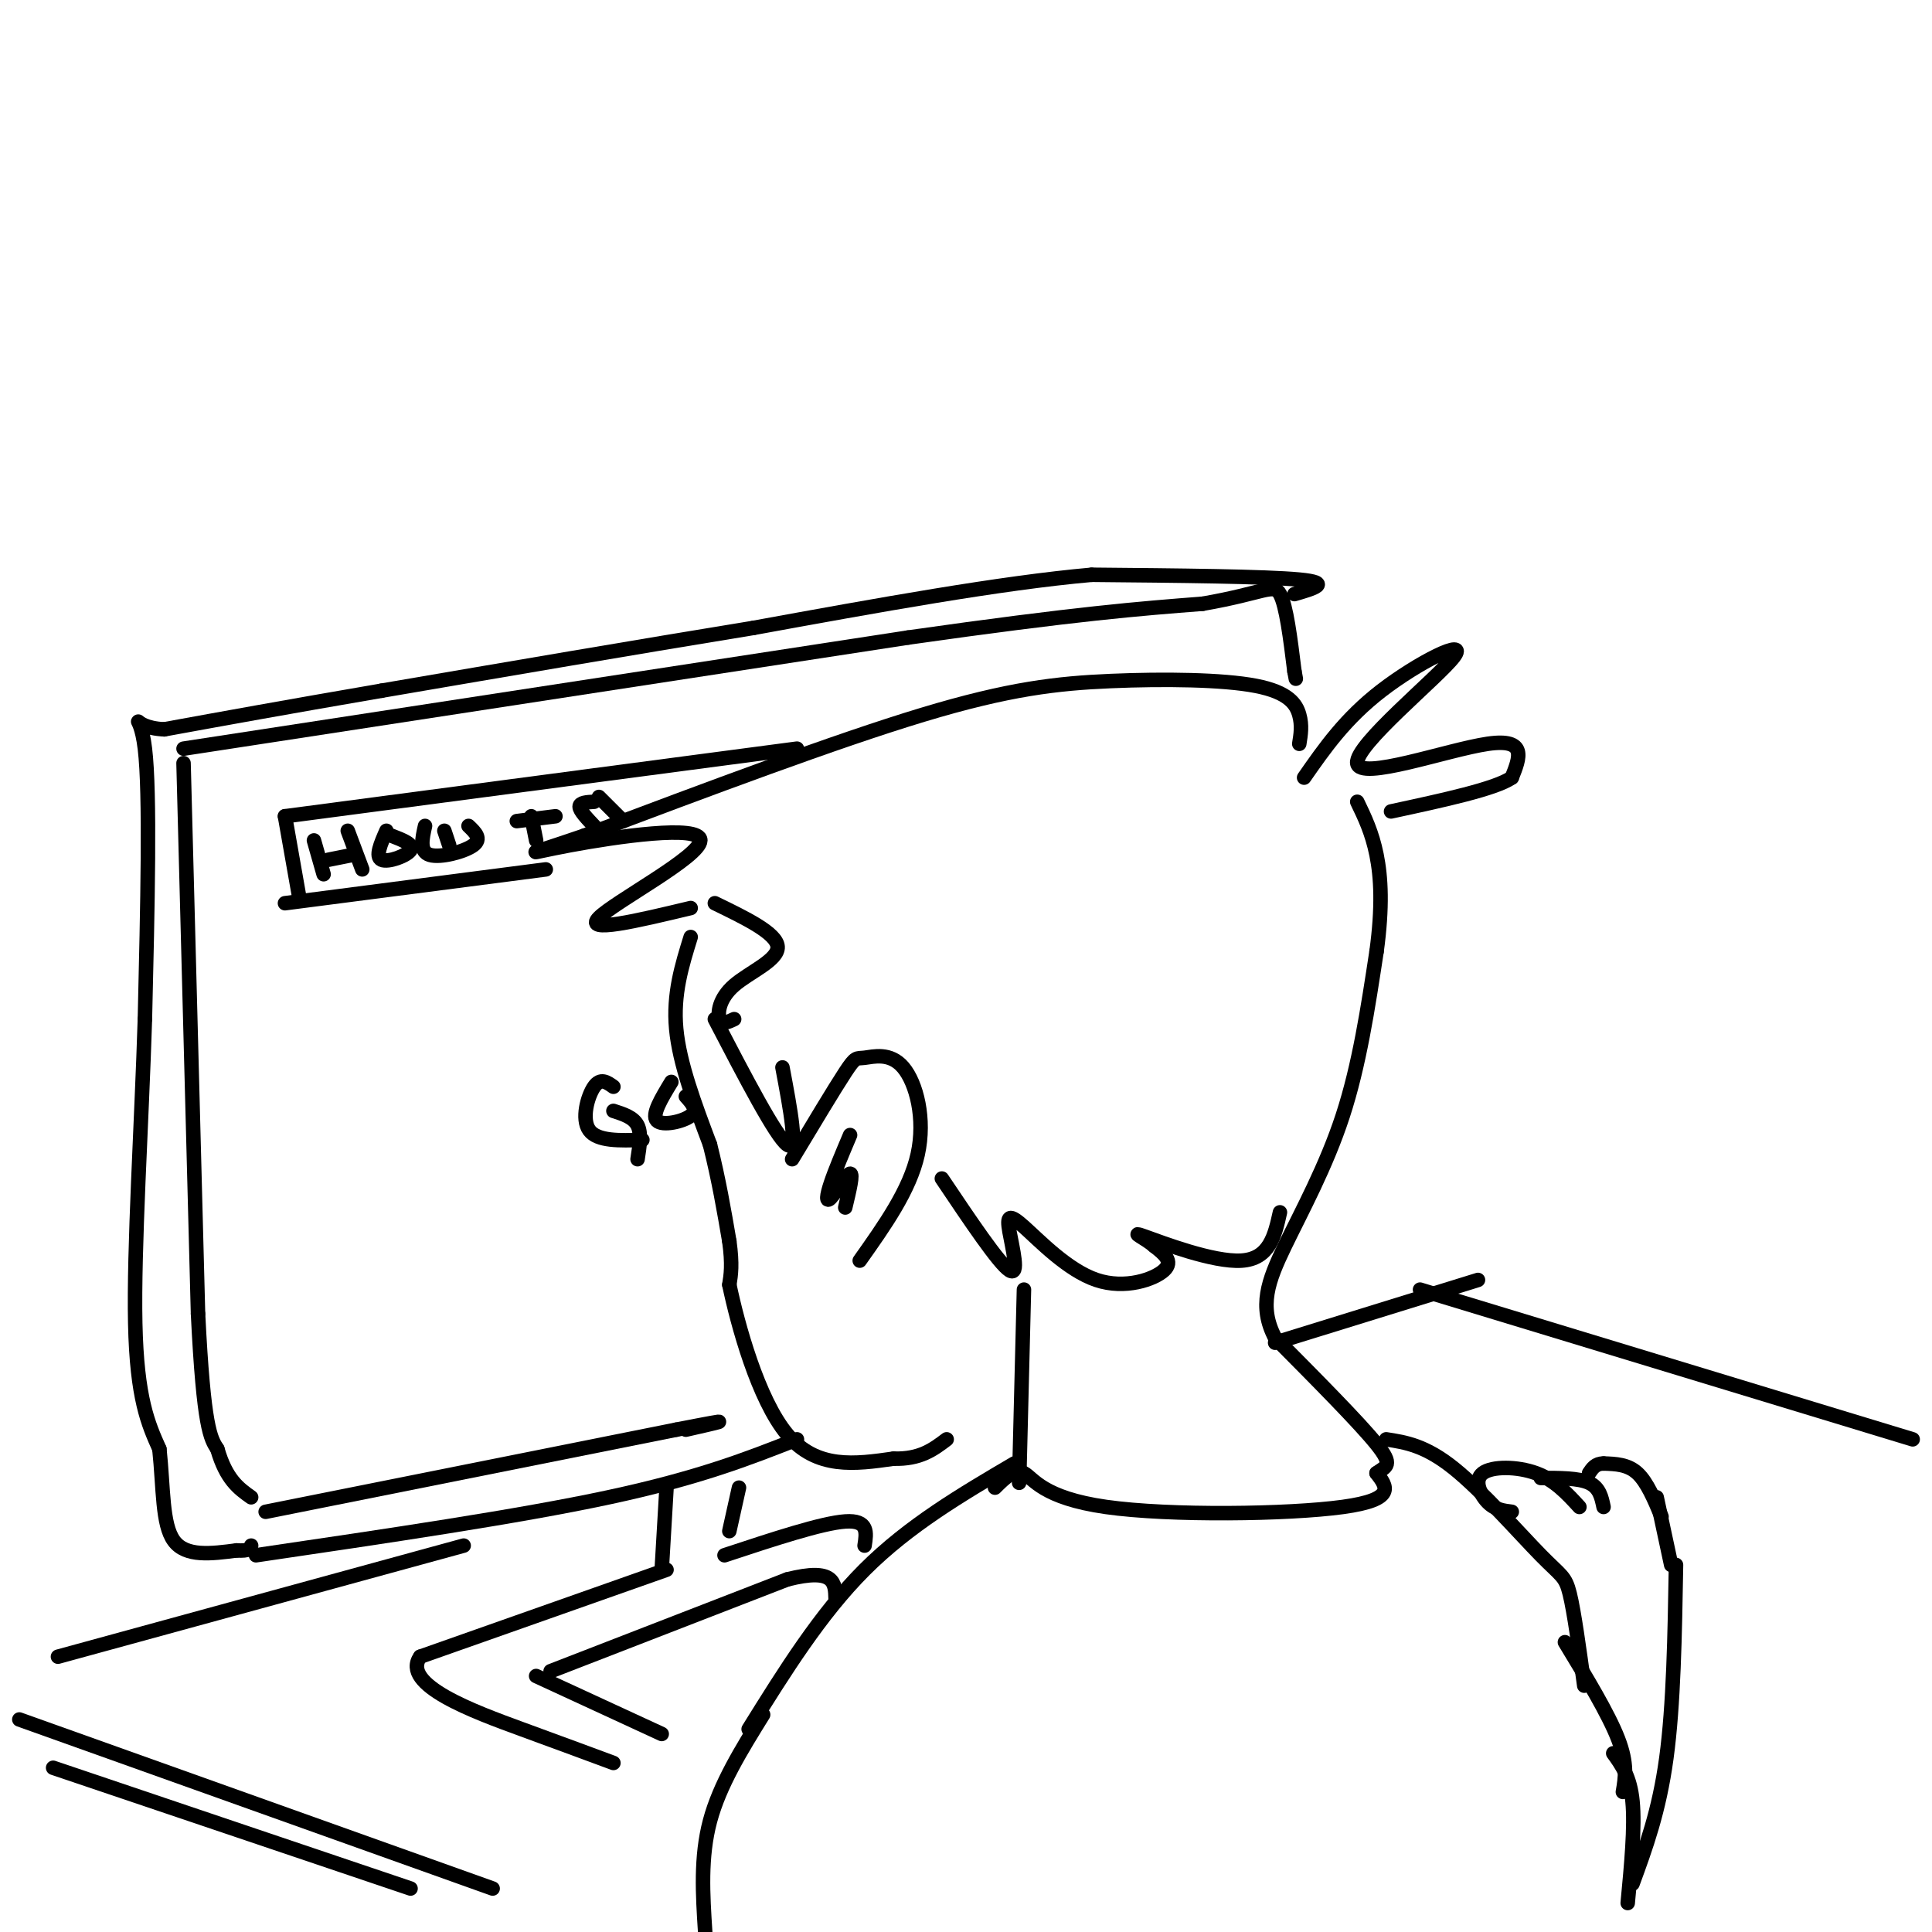 <svg viewBox='0 0 400 400' version='1.1' xmlns='http://www.w3.org/2000/svg' xmlns:xlink='http://www.w3.org/1999/xlink'><g fill='none' stroke='rgb(0,0,0)' stroke-width='3' stroke-linecap='round' stroke-linejoin='round'><path d='M270,161c4.250,-6.105 8.501,-12.211 16,-18c7.499,-5.789 18.247,-11.263 15,-7c-3.247,4.263 -20.490,18.263 -20,22c0.490,3.737 18.711,-2.789 27,-4c8.289,-1.211 6.644,2.895 5,7'/><path d='M313,161c-3.333,2.333 -14.167,4.667 -25,7'/><path d='M269,154c0.309,-1.903 0.619,-3.805 0,-6c-0.619,-2.195 -2.166,-4.681 -9,-6c-6.834,-1.319 -18.955,-1.470 -30,-1c-11.045,0.470 -21.013,1.563 -39,7c-17.987,5.437 -43.994,15.219 -70,25'/><path d='M121,173c-13.541,4.643 -12.392,3.750 -3,2c9.392,-1.750 27.029,-4.356 27,-1c-0.029,3.356 -17.722,12.673 -21,16c-3.278,3.327 7.861,0.663 19,-2'/><path d='M143,194c-1.833,5.917 -3.667,11.833 -3,19c0.667,7.167 3.833,15.583 7,24'/><path d='M147,237c1.833,7.333 2.917,13.667 4,20'/><path d='M151,257c0.667,4.833 0.333,6.917 0,9'/><path d='M151,266c1.689,8.067 5.911,23.733 12,31c6.089,7.267 14.044,6.133 22,5'/><path d='M185,302c5.500,0.167 8.250,-1.917 11,-4'/><path d='M164,240c4.396,-7.316 8.791,-14.632 11,-18c2.209,-3.368 2.231,-2.789 4,-3c1.769,-0.211 5.284,-1.211 8,2c2.716,3.211 4.633,10.632 3,18c-1.633,7.368 -6.817,14.684 -12,22'/><path d='M176,235c-1.565,3.696 -3.131,7.393 -4,10c-0.869,2.607 -1.042,4.125 0,3c1.042,-1.125 3.298,-4.893 4,-5c0.702,-0.107 -0.149,3.446 -1,7'/><path d='M212,267c0.000,0.000 -1.000,40.000 -1,40'/><path d='M206,308c2.030,-2.018 4.060,-4.036 6,-3c1.940,1.036 3.792,5.125 17,7c13.208,1.875 37.774,1.536 49,0c11.226,-1.536 9.113,-4.268 7,-7'/><path d='M285,305c2.022,-1.444 3.578,-1.556 0,-6c-3.578,-4.444 -12.289,-13.222 -21,-22'/><path d='M264,277c-3.429,-6.500 -1.500,-11.750 2,-19c3.500,-7.250 8.571,-16.500 12,-27c3.429,-10.500 5.214,-22.250 7,-34'/><path d='M285,197c1.267,-9.244 0.933,-15.356 0,-20c-0.933,-4.644 -2.467,-7.822 -4,-11'/><path d='M148,187c6.405,3.107 12.810,6.214 13,9c0.190,2.786 -5.833,5.250 -9,8c-3.167,2.750 -3.476,5.786 -3,7c0.476,1.214 1.738,0.607 3,0'/><path d='M148,211c6.333,12.167 12.667,24.333 15,26c2.333,1.667 0.667,-7.167 -1,-16'/><path d='M195,244c5.917,8.815 11.834,17.629 14,19c2.166,1.371 0.580,-4.702 0,-8c-0.580,-3.298 -0.156,-3.822 3,-1c3.156,2.822 9.042,8.991 15,11c5.958,2.009 11.988,-0.140 14,-2c2.012,-1.860 0.006,-3.430 -2,-5'/><path d='M239,258c-1.857,-1.643 -5.500,-3.250 -2,-2c3.500,1.250 14.143,5.357 20,5c5.857,-0.357 6.929,-5.179 8,-10'/><path d='M210,303c-10.917,6.417 -21.833,12.833 -31,22c-9.167,9.167 -16.583,21.083 -24,33'/><path d='M287,298c4.042,0.625 8.083,1.250 14,6c5.917,4.750 13.708,13.625 18,18c4.292,4.375 5.083,4.250 6,8c0.917,3.750 1.958,11.375 3,19'/><path d='M38,158c0.000,0.000 3.000,114.000 3,114'/><path d='M41,272c1.167,23.667 2.583,25.833 4,28'/><path d='M45,300c1.833,6.333 4.417,8.167 7,10'/><path d='M55,313c0.000,0.000 85.000,-17.000 85,-17'/><path d='M140,296c14.500,-2.833 8.250,-1.417 2,0'/><path d='M38,155c0.000,0.000 150.000,-23.000 150,-23'/><path d='M188,132c35.167,-5.000 48.083,-6.000 61,-7'/><path d='M249,125c12.911,-2.244 14.689,-4.356 16,-2c1.311,2.356 2.156,9.178 3,16'/><path d='M268,139c0.500,2.667 0.250,1.333 0,0'/><path d='M59,169c0.000,0.000 3.000,17.000 3,17'/><path d='M59,187c0.000,0.000 54.000,-7.000 54,-7'/><path d='M59,169c0.000,0.000 106.000,-14.000 106,-14'/><path d='M65,174c0.000,0.000 2.000,7.000 2,7'/><path d='M72,172c0.000,0.000 3.000,8.000 3,8'/><path d='M68,178c0.000,0.000 5.000,-1.000 5,-1'/><path d='M80,172c-1.178,2.689 -2.356,5.378 -1,6c1.356,0.622 5.244,-0.822 6,-2c0.756,-1.178 -1.622,-2.089 -4,-3'/><path d='M88,171c-0.600,2.667 -1.200,5.333 1,6c2.200,0.667 7.200,-0.667 9,-2c1.800,-1.333 0.400,-2.667 -1,-4'/><path d='M107,170c0.000,0.000 8.000,-1.000 8,-1'/><path d='M110,169c0.000,0.000 1.000,5.000 1,5'/><path d='M92,172c0.000,0.000 1.000,3.000 1,3'/><path d='M123,166c-1.500,0.083 -3.000,0.167 -3,1c0.000,0.833 1.500,2.417 3,4'/><path d='M124,165c0.000,0.000 5.000,5.000 5,5'/><path d='M127,225c-1.333,-0.956 -2.667,-1.911 -4,0c-1.333,1.911 -2.667,6.689 -1,9c1.667,2.311 6.333,2.156 11,2'/><path d='M127,230c2.083,0.667 4.167,1.333 5,3c0.833,1.667 0.417,4.333 0,7'/><path d='M139,224c-2.067,3.400 -4.133,6.800 -3,8c1.133,1.200 5.467,0.200 7,-1c1.533,-1.200 0.267,-2.600 -1,-4'/><path d='M268,123c4.000,-1.167 8.000,-2.333 1,-3c-7.000,-0.667 -25.000,-0.833 -43,-1'/><path d='M226,119c-18.833,1.667 -44.417,6.333 -70,11'/><path d='M156,130c-24.500,4.000 -50.750,8.500 -77,13'/><path d='M79,143c-20.333,3.500 -32.667,5.750 -45,8'/><path d='M34,151c-7.889,-0.356 -5.111,-5.244 -4,4c1.111,9.244 0.556,32.622 0,56'/><path d='M30,211c-0.667,21.556 -2.333,47.444 -2,63c0.333,15.556 2.667,20.778 5,26'/><path d='M33,300c0.867,8.178 0.533,15.622 3,19c2.467,3.378 7.733,2.689 13,2'/><path d='M49,321c2.667,0.167 2.833,-0.417 3,-1'/><path d='M53,322c27.167,-4.000 54.333,-8.000 73,-12c18.667,-4.000 28.833,-8.000 39,-12'/><path d='M138,308c0.000,0.000 -1.000,17.000 -1,17'/><path d='M138,325c0.000,0.000 -51.000,18.000 -51,18'/><path d='M87,343c-4.111,5.822 11.111,11.378 21,15c9.889,3.622 14.444,5.311 19,7'/><path d='M111,347c0.000,0.000 26.000,12.000 26,12'/><path d='M114,346c0.000,0.000 49.000,-19.000 49,-19'/><path d='M163,327c9.833,-2.500 9.917,0.750 10,4'/><path d='M150,322c10.083,-3.333 20.167,-6.667 25,-7c4.833,-0.333 4.417,2.333 4,5'/><path d='M151,317c0.000,0.000 2.000,-9.000 2,-9'/><path d='M158,355c-4.500,7.250 -9.000,14.500 -11,22c-2.000,7.500 -1.500,15.250 -1,23'/><path d='M324,340c4.500,7.417 9.000,14.833 11,20c2.000,5.167 1.500,8.083 1,11'/><path d='M12,343c0.000,0.000 84.000,-23.000 84,-23'/><path d='M4,356c0.000,0.000 98.000,35.000 98,35'/><path d='M11,366c0.000,0.000 74.000,25.000 74,25'/><path d='M264,278c0.000,0.000 42.000,-13.000 42,-13'/><path d='M294,267c0.000,0.000 102.000,31.000 102,31'/><path d='M344,314c-1.500,-3.583 -3.000,-7.167 -5,-9c-2.000,-1.833 -4.500,-1.917 -7,-2'/><path d='M332,303c-1.667,0.000 -2.333,1.000 -3,2'/><path d='M332,312c-0.417,-2.000 -0.833,-4.000 -3,-5c-2.167,-1.000 -6.083,-1.000 -10,-1'/><path d='M327,312c-2.560,-2.792 -5.119,-5.583 -9,-7c-3.881,-1.417 -9.083,-1.458 -11,0c-1.917,1.458 -0.548,4.417 1,6c1.548,1.583 3.274,1.792 5,2'/><path d='M343,310c0.000,0.000 3.000,14.000 3,14'/><path d='M347,324c-0.250,14.500 -0.500,29.000 -2,40c-1.500,11.000 -4.250,18.500 -7,26'/><path d='M334,363c1.750,2.417 3.500,4.833 4,10c0.500,5.167 -0.250,13.083 -1,21'/></g>
</svg>